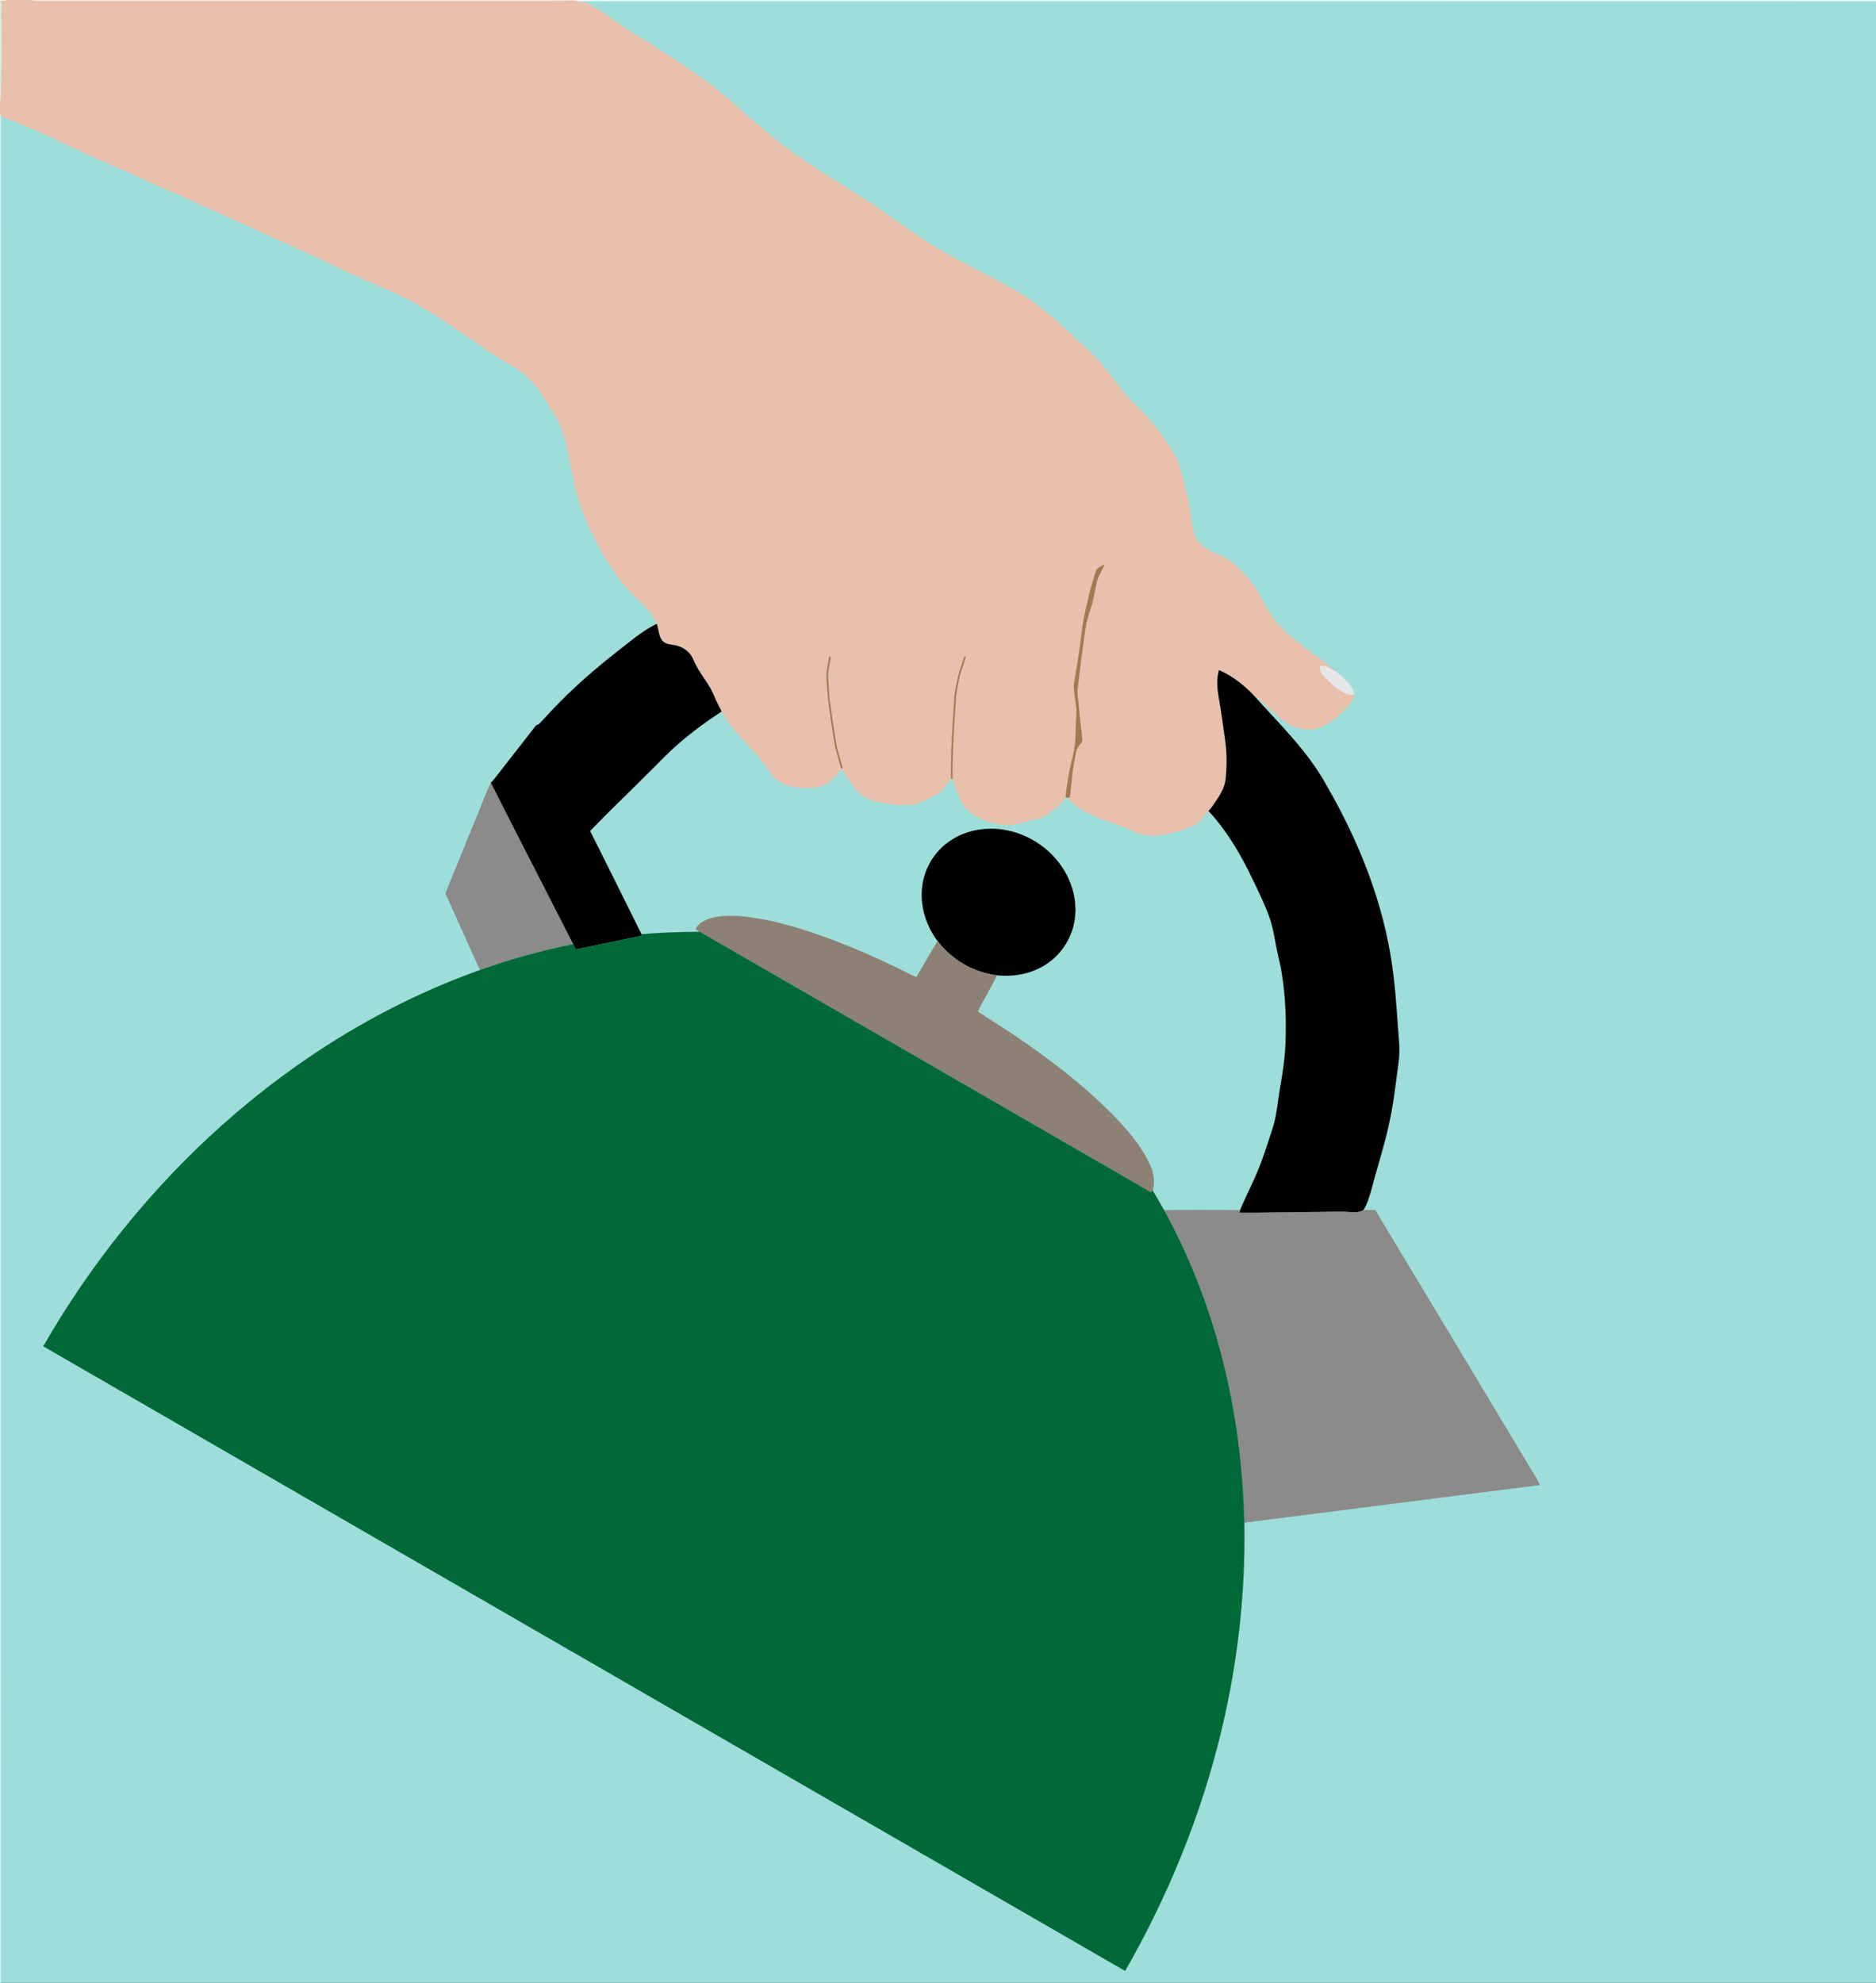 <?xml version="1.0" encoding="UTF-8"?>
<!DOCTYPE svg  PUBLIC '-//W3C//DTD SVG 1.1//EN'  'http://www.w3.org/Graphics/SVG/1.1/DTD/svg11.dtd'>
<svg enable-background="new 0 0 1817 1920" version="1.1" viewBox="0 0 1817 1920" xml:space="preserve" xmlns="http://www.w3.org/2000/svg">

	<rect x="0" y="0" width="1817" height="1920" fill="#333333" stroke="none"/>

	<rect width="1817" height="1920" fill="#9DDEDA" stroke="#9DDEDA" stroke-width=".094"/>
	
		<path d="M0,0h7.85C5.54,0.89,3.08,1.03,0.64,1.02L0,0.68V0z" fill="#F6EAE3" stroke="#F6EAE3" stroke-width=".094"/>
	
	
		<path d="m7.85 0h21.52c2.49 0.59 5.03 1.03 7.6 1 163 0 325.99-0.01 488.99 0 10.84 0.18 21.67-1.04 32.51-0.19 1.36 0.14 2.73 0.26 4.11 0.37 13.54 4.08 24.47 13.36 35.94 21.21 32.51 21.39 66.32 40.97 97.04 65.01 14.08 11.56 27.4 24.03 41.33 35.78 12.22 9.82 24.14 20.09 37.25 28.74 19.43 13.84 39.98 26 60.04 38.89 31.03 19.49 59.42 43.18 92.16 59.92 17.47 9.59 35.46 18.24 52.74 28.18 23.39 12.13 42.73 30.32 61.95 48.01 8.64 7.67 16.95 15.71 24.86 24.13 7.45 8.67 14.05 18.04 21.12 27.02 7.56 10.01 17.62 17.73 25.61 27.37 5.3 5.43 9.2 11.99 13.97 17.86 6.67 9.19 13.38 18.71 16.39 29.82 3.3 12.84 7.13 25.56 9.45 38.62 1.65 9.67 1.46 19.92 5.86 28.92 3.61 7.29 11.15 11.35 18.16 14.78 8.48 3.63 17.14 7.75 23.26 14.9 5.39 4.95 9.95 10.69 14.53 16.38 7.34 9.54 10.89 21.36 18.25 30.87 16.35 21.95 40.99 35.19 61.57 52.59-5.23-1.6-10.14-7.27-15.89-5-0.38 5.23 3.77 9.14 7.01 12.69 5.55 5.57 11.74 10.71 18.92 14.02 2.35 1.2 5.02 0.97 7.57 0.82-0.59 6.34-5.85 10.69-9.93 15.03-6.99 7.69-15.44 14.61-25.63 17.43-8.94 3.13-18.83 0.99-26.97-3.37-10.76-6.14-19.17-15.43-28.28-23.65-2.11-1.68-3.89-3.95-6.55-4.77-9.49-10.15-20.86-18.83-33.58-24.49-2.57 8.5-1.78 17.56-0.3 26.18 2.48 14.27 4.48 28.63 6.42 42.98 1.64 12.07 1.49 24.32 0.32 36.42-0.9 7.61-4.74 14.44-9.01 20.65-2.37 3.49-4.61 7.12-7.59 10.14-5.5 5.27-9.35 12.85-16.95 15.42-12.74 4.54-25.93 8.96-39.61 8.7-10.92-0.31-20.09-6.86-30.15-10.22-14.09-5.47-29.32-9.06-41.45-18.55-3.24-2.35-6.16-5.12-8.57-8.32 0.56 0 1.66-0.01 2.21-0.02 1.25-8.71 1.84-17.56 2.94-26.32 0.89-6 2.15-11.94 3.18-17.92 0.59-4.34 4.49-7.06 6.2-10.88-0.94-10.39-2.5-20.73-3.28-31.14-0.47-7-2.29-14.02-1.13-21.05 2.48-20.67 4.87-41.37 8.27-61.91 1.88-7.28 4.36-14.38 6.34-21.62 1.3-5.78 2.34-11.61 3.59-17.39 1.24-6.43 5.42-11.73 7.68-17.79-3.08 2.24-7.87 3.45-8.67 7.72-2.38 8.3-5.36 16.44-7.07 24.93-2.26 10.64-5.28 21.16-6.26 32.03-2.02 17.45-4.89 34.77-7.83 52.09-0.24 9.71 3.11 19.25 2.43 29.01-0.16 6.97-0.65 13.94-0.88 20.91 0.27 14.04-5.33 27.26-7.03 41.07-0.65 6.11-2.51 12.11-2.26 18.29-2.64 4.53-7.2 7.47-10.95 11.01-4.76 3.61-9.26 8.24-15.31 9.47-11.98 2-23.6 7.77-36 5.98-10.9-1.69-21.86-5.33-30.48-12.43-9.93-7.72-12.87-20.64-17.03-31.87-0.1-25.5 1.39-50.97 3.23-76.4 0.15-7.16 2.05-14.08 3.31-21.08 1.38-7.46 4.91-14.33 6.4-21.75-1.81 0.33-1.83 2.34-2.44 3.66-1.87 6.15-4.45 12.12-5.52 18.49-1.16 6.15-2.86 12.25-3.07 18.54-1.91 26.06-3.63 52.18-3.26 78.32-3.6 4.03-6.32 8.83-10.36 12.48-3.93 3.38-8.91 5.11-13.36 7.67-10.49 5.67-22.93 6.54-34.5 4.36-9.84-1.78-20.38-2.92-28.7-8.96-8.52-6.57-12.98-16.62-19.11-25.17-4.42 4.43-7.68 10.02-13.03 13.48-7.18 5.45-16.59 4.81-25.09 4.76-11.46-0.47-24.19-3.9-30.54-14.3-7.59-12.39-18.17-22.44-27.92-33.07-7.58-8.03-14.21-16.91-19.62-26.52-2.8-5.25-5.44-10.58-7.75-16.06-4.1-9.96-11.36-18.13-16.48-27.51-2.52-4.48-3.83-9.73-7.59-13.42-4.36-4.78-10.75-7.05-17.04-7.79-3.53-0.37-7.32-1.61-9.33-4.75-2.85-4.63-2.98-10.26-4.64-15.33-4.23-12.1-14.95-19.83-23.56-28.68-15.1-15.23-26.16-33.88-35.97-52.81-10.43-19.48-18.1-40.53-22.06-62.29-4.16-21.09-7.19-43.28-19.23-61.63-8.9-13.16-16.21-28.1-29.29-37.74-7.57-5.66-15.99-10-23.94-15.06-30.39-19.24-58.69-41.98-91.05-57.96-17.42-8.57-35.44-15.78-53.09-23.84-74.45-35.09-149.68-68.53-224.88-101.97-11.78-5.3-23.7-10.26-35.35-15.83-19.51-8.88-38.68-18.51-58.57-26.53-6.01-2.77-12.74-3.92-18.27-7.7l-0.83-1.16v-12.62c0.93-4.37 0.76-8.84 0.83-13.27 0.54-13.67 0.27-27.35 0.71-41.02 0.37-12.01-0.71-24.02-0.27-36.03 0.11-2.33-0.14-4.67-0.63-6.95 2.44 0.01 4.9-0.13 7.21-1.02m795.32 636.04c-0.88 5.21-1.87 10.41-2.72 15.62 0.28 22.32 4.15 44.36 7.6 66.35 0.92 7.91 3.83 15.37 5.79 23.04 0.53 1.11 0.3 3.58 2.35 3.03-1.59-6.77-4-13.32-5.56-20.09-2.38-13.58-4.48-27.22-6.27-40.89-1.7-9.97-1.73-20.13-2.48-30.2 0.62-5.59 1.85-11.09 2.82-16.62-0.38-0.06-1.15-0.18-1.53-0.24z" fill="#E9C0AC" stroke="#E9C0AC" stroke-width=".094"/>
	
	
		<path d="m29.37 0h528.38l0.72 0.81c-10.84-0.85-21.67 0.37-32.51 0.19-163-0.01-325.99 0-488.99 0-2.57 0.03-5.11-0.41-7.6-1z" fill="#F8E3DC" stroke="#F8E3DC" stroke-width=".094"/>
	
	
		<path d="m557.75 0h1259.2v1.15c-414.01-0.2-828.02 0-1242-0.1-4.13 0.01-8.26-0.1-12.39 0.13-1.38-0.11-2.75-0.23-4.11-0.37l-0.72-0.81z" fill="#F1FCFE" stroke="#F1FCFE" stroke-width=".094"/>
	
	
		<path d="M0,0.68l0.64,0.34C1.13,3.3,1.38,5.64,1.27,7.97    C0.83,19.98,1.91,31.99,1.54,44C1.1,57.67,1.37,71.35,0.83,85.02c-0.07,4.43,0.1,8.9-0.83,13.27V0.68z" fill="#D3EDEA" stroke="#D3EDEA" stroke-width=".094"/>
	
	
		<path d="m0 110.91 0.83 1.16c0.29 43.31 0.06 86.64 0.13 129.96 0.02 340.01-0.01 680.01 0.01 1020-0.07 219.32 0.1 438.63-0.08 657.95h-0.89v-1809.1z" fill="#CFEEF0" stroke="#CFEEF0" stroke-width=".094"/>
	
	<g fill="#A47A4F" stroke="#A47A4F" stroke-width=".094">
		<path d="m1061.2 553.97c0.8-4.27 5.59-5.48 8.67-7.72-2.26 6.06-6.44 11.36-7.68 17.79-1.25 5.78-2.29 11.61-3.59 17.39-1.98 7.24-4.46 14.34-6.34 21.62-3.4 20.54-5.79 41.24-8.27 61.91-1.16 7.03 0.66 14.05 1.13 21.05 0.78 10.41 2.34 20.75 3.28 31.14-1.71 3.82-5.61 6.54-6.2 10.88-1.03 5.98-2.29 11.92-3.18 17.92-1.1 8.76-1.69 17.61-2.94 26.32-0.55 0.01-1.65 0.02-2.21 0.02-0.39 0-1.17 0.01-1.57 0.01-0.25-6.18 1.61-12.18 2.26-18.29 1.7-13.81 7.3-27.03 7.03-41.07 0.23-6.97 0.72-13.94 0.88-20.91 0.68-9.76-2.67-19.3-2.43-29.01 2.94-17.32 5.81-34.64 7.83-52.09 0.98-10.87 4-21.39 6.26-32.03 1.71-8.49 4.69-16.63 7.07-24.93z"/>
		<path d="m803.17 636.04c0.38 0.06 1.15 0.18 1.53 0.24-0.97 5.53-2.2 11.03-2.82 16.62 0.75 10.07 0.78 20.23 2.48 30.2 1.79 13.67 3.89 27.31 6.27 40.89 1.56 6.77 3.97 13.32 5.56 20.09-2.05 0.55-1.82-1.92-2.35-3.03-1.96-7.67-4.87-15.13-5.79-23.04-3.45-21.99-7.32-44.03-7.6-66.35 0.85-5.21 1.84-10.41 2.72-15.62z"/>
		<path d="m933 638.89c0.61-1.32 0.63-3.33 2.44-3.66-1.49 7.42-5.02 14.29-6.4 21.75-1.26 7-3.16 13.92-3.31 21.08-1.84 25.43-3.33 50.9-3.23 76.4l-1.35-0.22c-0.37-26.14 1.35-52.26 3.26-78.32 0.21-6.29 1.91-12.39 3.07-18.54 1.07-6.37 3.65-12.34 5.52-18.49z"/>
	</g>
	<g stroke="#000" stroke-width=".094">
		<path d="m598.46 630.39c12.13-9.32 23.76-19.56 37.63-26.28 1.66 5.07 1.79 10.7 4.64 15.33 2.01 3.14 5.8 4.38 9.33 4.75 6.29 0.74 12.68 3.01 17.04 7.79 3.76 3.69 5.07 8.94 7.59 13.42 5.12 9.38 12.38 17.55 16.48 27.51 2.31 5.48 4.95 10.81 7.75 16.06-14.21 9.17-27.88 19.21-40.71 30.23-10.43 8.9-19.82 18.89-29.55 28.52-18.97 19.05-38.5 37.56-57.14 56.93 16.76 33.24 33.2 66.65 49.79 99.97 0.11 0.27 0.34 0.8 0.45 1.07-2.41 1.2-5.15 1.35-7.73 1.95-18.74 3.87-37.48 7.77-56.2 11.71-0.99-1.65-1.93-3.31-2.79-5.01-26.47-52.15-53.4-104.07-79.71-156.3 1.38-1.49 2.81-2.94 4.06-4.53 12.59-16.13 25.18-32.25 37.76-48.39 1.23-1.49 2.24-3.65 4.51-3.49 9.05-9.58 17.87-19.43 27.41-28.55 15.62-15.18 32.25-29.27 49.39-42.69z"/>
		<path d="m1180.7 648.89c12.72 5.66 24.09 14.34 33.58 24.49 24.67 27.59 51.98 53.54 70 86.27 31.55 54.36 55.55 113.9 64.2 176.43 3.56 24.52 4.55 49.3 6.64 73.97 1.04 12.25-1.47 24.35-2.91 36.46-1.87 14.56-3.97 29.13-7.25 43.46-4.52 20.79-11.36 40.98-16.6 61.59-2.04 6.91-3.97 14.03-7.84 20.19-3.14 2.05-6.94 2.34-10.57 2.13-12.32-1-24.68-0.19-37.02-0.21-24.12 0.1-48.24 0.91-72.36 0.7 0.13-0.66 0.39-1.99 0.51-2.65 7.04-16.48 15.56-32.34 21.56-49.25 3.51-9.79 6.66-19.7 9.9-29.58 3.98-11.98 4.8-24.66 6.91-37.03 2.36-13.87 4.74-27.79 5.47-41.87 1.16-24.32 0.41-48.83-3.65-72.88-1.34-8.45-3.73-16.69-5.25-25.11-1.69-9.08-3.21-18.25-6.23-27-4.63-13.33-10.95-25.98-17.07-38.66-11.14-23.38-24.52-45.99-42.18-65.08 2.98-3.02 5.22-6.65 7.59-10.14 4.27-6.21 8.11-13.04 9.01-20.65 1.17-12.1 1.32-24.35-0.32-36.42-1.94-14.35-3.94-28.71-6.42-42.98-1.48-8.62-2.27-17.68 0.3-26.18z"/>
		<path d="m919.09 815.03c16.26-11.67 37.61-14.96 56.99-10.82 20.92 4.38 39.98 17.07 52.06 34.7 10.19 14.77 15.34 33.29 12.77 51.17-2.25 16.53-11.46 32.04-25.02 41.79-14.3 10.5-32.7 14.42-50.18 12.52-22.69-2.58-43.95-15-57.63-33.23-10.86-14.53-16.89-33.01-15-51.19 1.6-17.81 11.34-34.7 26.01-44.94z"/>
	</g>
	
		<path d="m1278.2 645.18c5.75-2.27 10.66 3.4 15.89 5 7.04 6.32 15.9 12.57 17.61 22.53-2.55 0.15-5.22 0.38-7.57-0.82-7.18-3.31-13.37-8.45-18.92-14.02-3.24-3.55-7.39-7.46-7.01-12.69z" fill="#E6E6E6" stroke="#E6E6E6" stroke-width=".094"/>
	
	<g fill="#8B8B89" stroke="#8B8B89" stroke-width=".094">
		<path d="m461.14 792.1c4.76-11.34 8.98-22.93 14.19-34.06 26.31 52.23 53.24 104.15 79.71 156.3-30.6 6.06-60.69 14.57-90.1 24.97-11.22-24.74-22.52-49.46-33.49-74.31 9.89-24.3 19.79-48.6 29.69-72.9z"/>
		<path d="m1127.4 1171.8c24.56-0.28 49.12-0.19 73.68-0.05-0.12 0.66-0.38 1.99-0.51 2.65 24.12 0.21 48.24-0.6 72.36-0.7 12.34 0.02 24.7-0.79 37.02 0.21 3.63 0.21 7.43-0.08 10.57-2.13 3.81-0.24 7.63-0.11 11.46-0.08 50.84 84.32 101.4 168.81 152.12 253.2 2.35 4.42 5.73 8.38 7.34 13.13-95.45 11.97-190.85 24.38-286.29 36.41-0.63-18.18-1.38-36.37-3.26-54.47-8.16-86.52-32.54-171.89-74.49-248.17z"/>
	</g>
	
		<path d="m688.12 889.24c14.68-4.09 30.15-2.31 44.99-0.05 22.65 3.82 44.69 10.59 66.27 18.36 23 8.37 45.51 18.06 67.54 28.7 7.02 3.02 13.52 7.23 20.7 9.86 6.83-11.65 13.51-23.39 20.46-34.95 13.68 18.23 34.94 30.65 57.63 33.23-5.78 11.52-12.29 22.67-18.25 34.1-0.89 1.23 0.99 1.81 1.7 2.45 15.19 9.75 30.48 19.36 45.24 29.77 32.95 23.09 64.73 48.24 92.09 77.86 10.59 12.1 21.01 24.79 27.47 39.66 3.49 7.72 4.79 16.48 2.53 24.75-0.76 0.45-1.5 0.92-2.23 1.41-33.95-20.02-68.28-39.41-102.35-59.24-111.37-64.26-222.67-128.66-334.11-192.8-1.34-0.84-2.66-1.66-3.98-2.48 2.2-5.94 8.71-8.72 14.3-10.63z" fill="#8D8175" stroke="#8D8175" stroke-width=".094"/>
	
	
		<path d="m621.31 904.62c18.79-1.54 37.64-2.24 56.49-2.27 111.44 64.14 222.74 128.54 334.11 192.8 34.07 19.83 68.4 39.22 102.35 59.24 0.73-0.49 1.47-0.96 2.23-1.41 3.84 6.14 7.33 12.5 10.94 18.79 41.95 76.28 66.33 161.65 74.49 248.17 1.88 18.1 2.63 36.29 3.26 54.47 1.3 68.35-6.54 136.81-22.65 203.23-19.52 80.93-51.39 158.7-92.79 230.87-349.33-201.52-698.51-403.28-1047.8-604.84 45.82-79.83 104.26-152.49 172.86-213.89 72.97-65.19 157.82-117.63 250.15-150.47 29.41-10.4 59.5-18.91 90.1-24.97 0.86 1.7 1.8 3.36 2.79 5.01 18.72-3.94 37.46-7.84 56.2-11.71 2.58-0.6 5.32-0.75 7.73-1.95-0.11-0.27-0.34-0.8-0.45-1.07z" fill="#016938" stroke="#016938" stroke-width=".094"/>
	

</svg>
